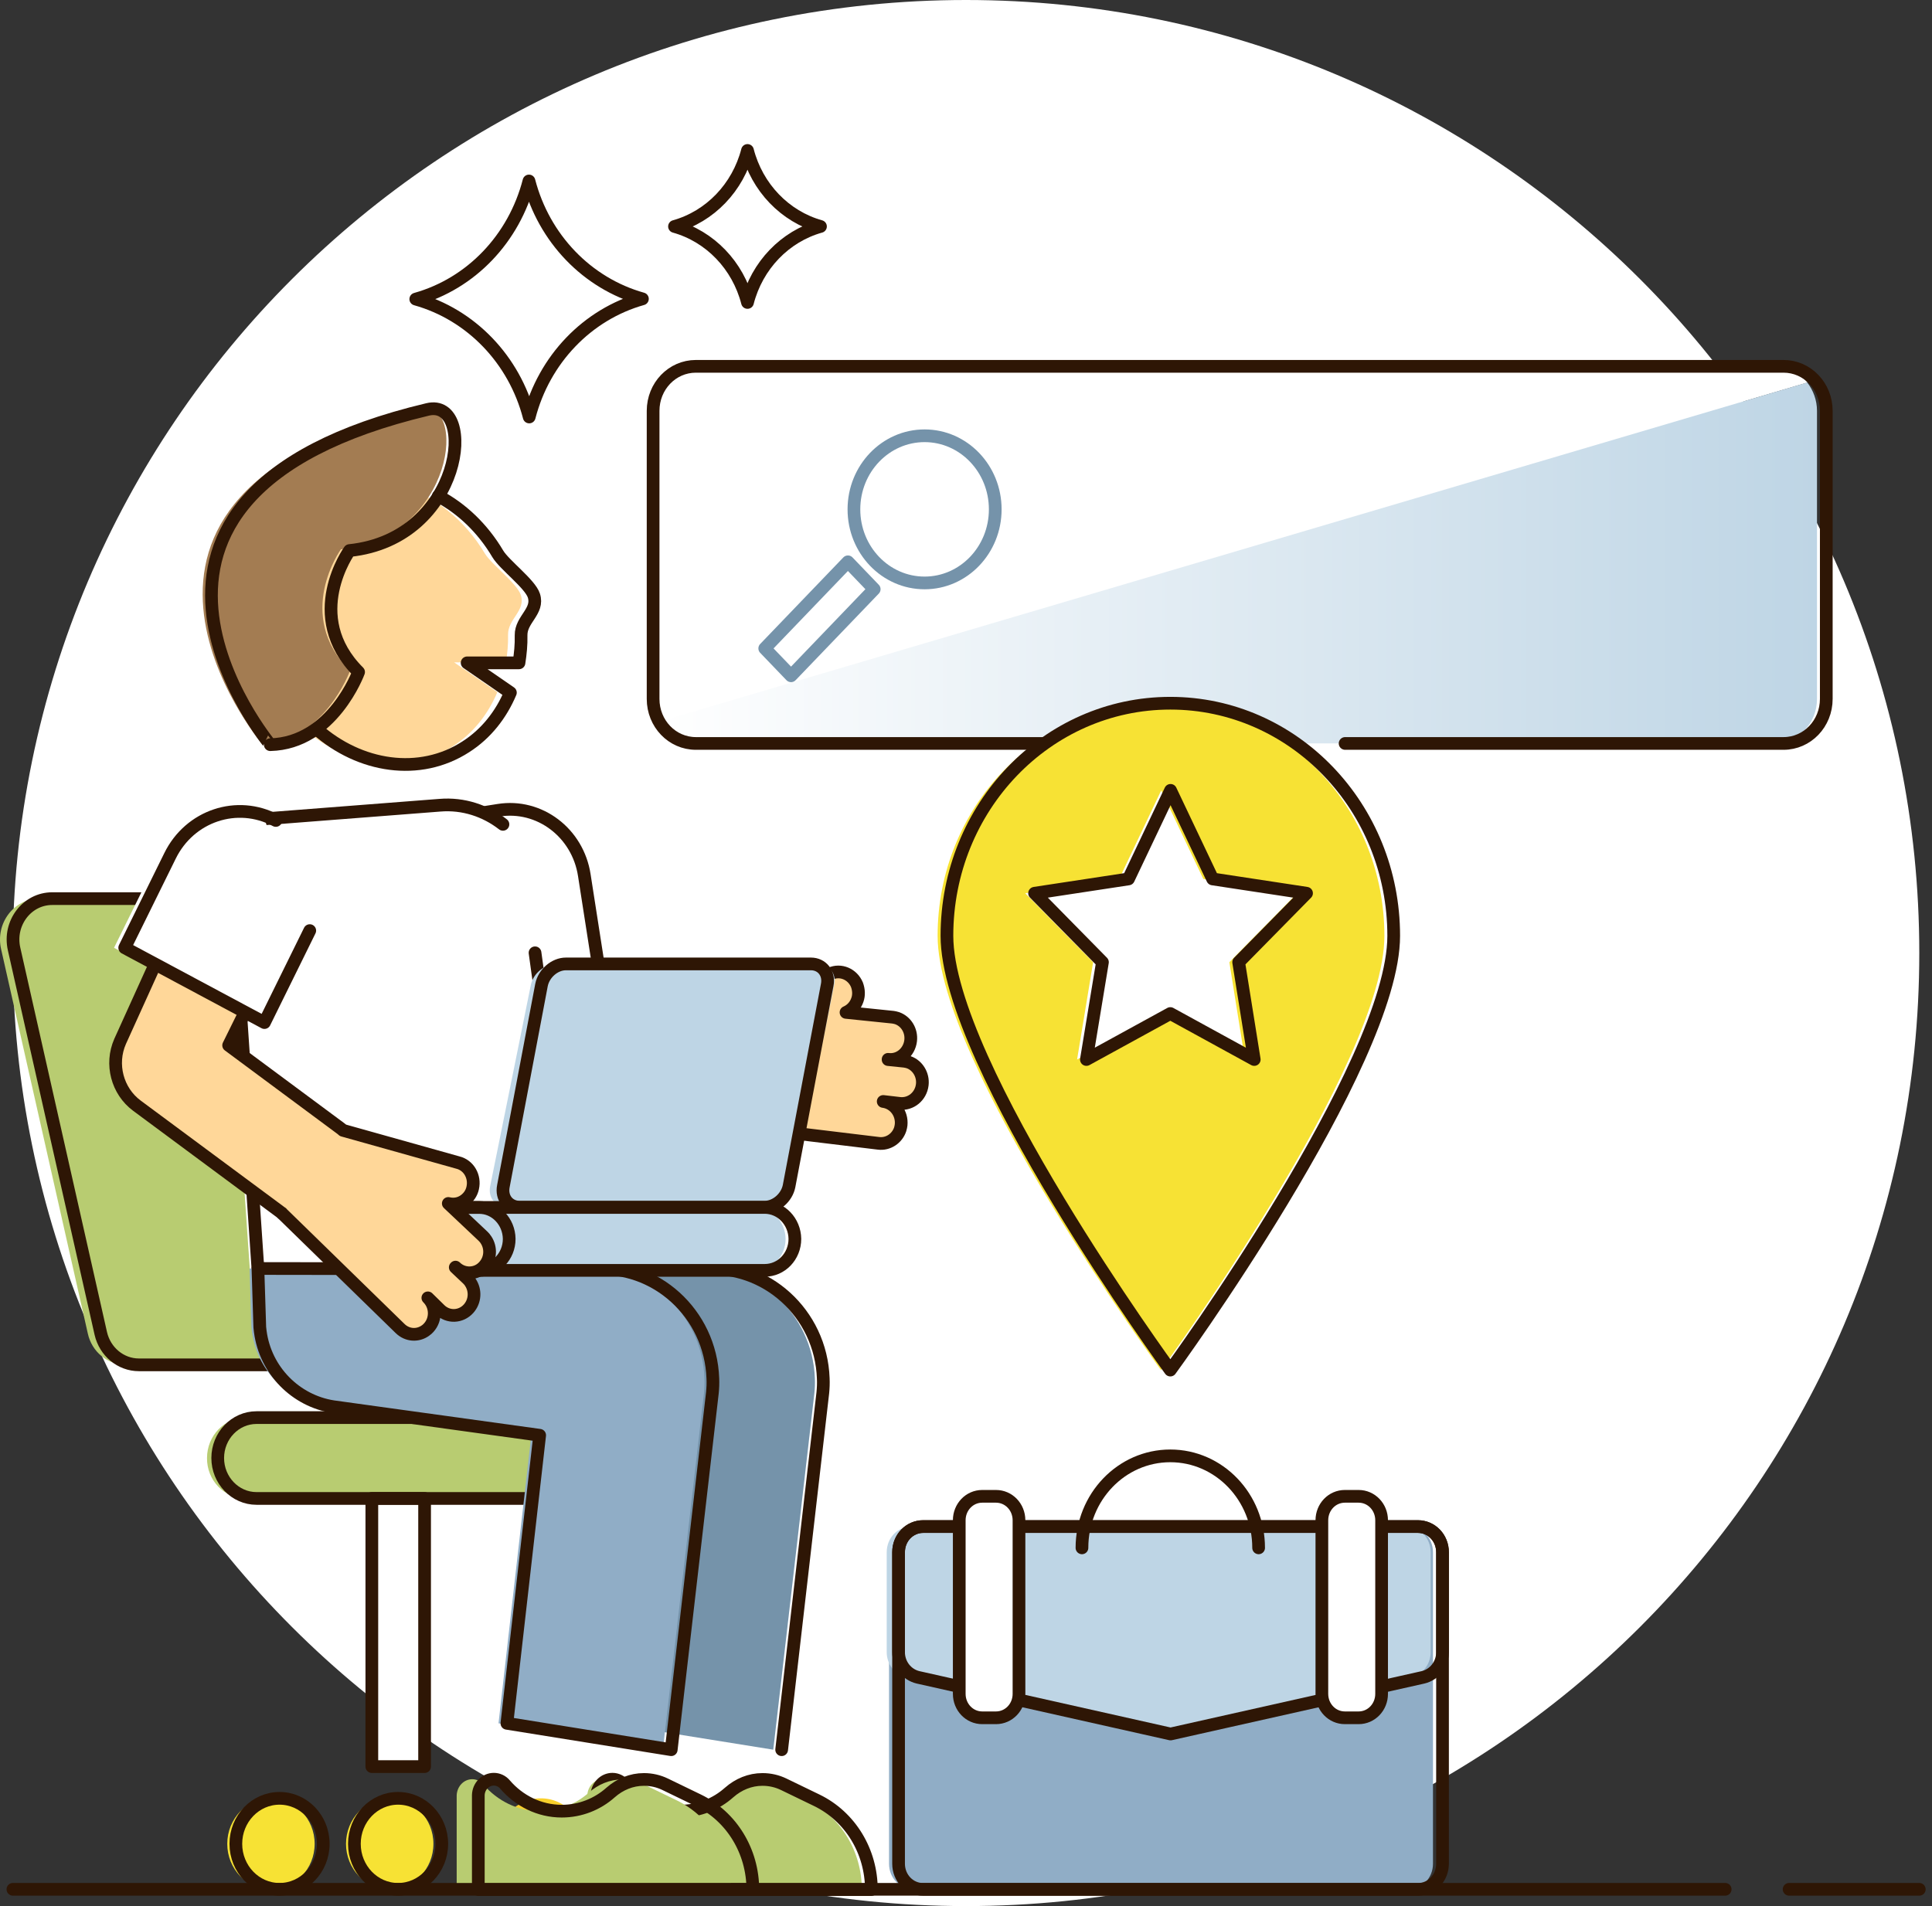 <svg width="152" height="150" viewBox="0 0 152 150" fill="none" xmlns="http://www.w3.org/2000/svg">
<rect x="0" y="0" width="152" height="150" fill="#333333" stroke="none"/>
<path d="M76 150C117.421 150 151 116.421 151 75C151 33.579 117.421 0 76 0C34.579 0 1 33.579 1 75C1 116.421 34.579 150 76 150Z" fill="white"/>
<path d="M139.588 28.828H54.017C52.152 28.828 50.652 30.39 50.652 32.333V55.001C50.652 55.744 50.872 56.41 51.238 56.982L142.203 30.104C141.581 29.323 140.63 28.828 139.588 28.828Z" fill="white"/>
<path d="M51.236 56.979C51.84 57.893 52.864 58.503 54.016 58.503H139.587C141.452 58.503 142.952 56.941 142.952 54.998V32.33C142.952 31.492 142.659 30.711 142.184 30.102L51.236 56.979Z" fill="url(#paint0_linear_11620_29911)"/>
<path d="M71.884 120.133H110.801C111.88 120.133 112.74 121.028 112.74 122.152V146.667C112.74 147.791 111.88 148.687 110.801 148.687H71.884C70.805 148.687 69.945 147.791 69.945 146.667V122.152C69.945 121.028 70.805 120.133 71.884 120.133Z" fill="#90ADC6"/>
<path d="M71.7 120.133H110.618C111.697 120.133 112.556 121.028 112.556 122.152V130.019C112.556 130.971 111.916 131.791 111.02 132L91.159 136.457L71.298 132C70.402 131.791 69.762 130.971 69.762 130.019V122.152C69.762 121.028 70.621 120.133 71.7 120.133Z" fill="#BED5E5"/>
<path d="M72.634 120.133H111.551C112.63 120.133 113.49 121.028 113.49 122.152V146.667C113.49 147.791 112.63 148.687 111.551 148.687H72.634C71.555 148.687 70.695 147.791 70.695 146.667V122.152C70.695 121.028 71.555 120.133 72.634 120.133Z" stroke="#2E1605" stroke-linecap="round" stroke-linejoin="round"/>
<path d="M72.634 120.133H111.551C112.63 120.133 113.49 121.028 113.49 122.152V130.019C113.49 130.971 112.85 131.791 111.954 132L92.093 136.457L72.231 132C71.335 131.791 70.695 130.971 70.695 130.019V122.152C70.695 121.028 71.555 120.133 72.634 120.133Z" stroke="#2E1605" stroke-linecap="round" stroke-linejoin="round"/>
<path d="M106.87 135.183H105.791C104.785 135.183 103.98 134.345 103.98 133.298V119.64C103.98 118.592 104.785 117.754 105.791 117.754H106.87C107.876 117.754 108.681 118.592 108.681 119.64V133.298C108.681 134.345 107.876 135.183 106.87 135.183Z" fill="white"/>
<path d="M78.358 135.183H77.279C76.273 135.183 75.469 134.345 75.469 133.298V119.64C75.469 118.592 76.273 117.754 77.279 117.754H78.358C79.364 117.754 80.169 118.592 80.169 119.64V133.298C80.15 134.345 79.346 135.183 78.358 135.183Z" fill="white"/>
<path d="M85.123 121.809C85.123 117.809 88.232 114.57 92.073 114.57C95.913 114.57 99.022 117.809 99.022 121.809" stroke="#2E1605" stroke-linecap="round" stroke-linejoin="round"/>
<path d="M106.888 135.183H105.809C104.803 135.183 103.998 134.345 103.998 133.298V119.64C103.998 118.592 104.803 117.754 105.809 117.754H106.888C107.893 117.754 108.698 118.592 108.698 119.64V133.298C108.698 134.345 107.893 135.183 106.888 135.183Z" stroke="#2E1605" stroke-linecap="round" stroke-linejoin="round"/>
<path d="M78.358 135.183H77.279C76.273 135.183 75.469 134.345 75.469 133.298V119.64C75.469 118.592 76.273 117.754 77.279 117.754H78.358C79.364 117.754 80.169 118.592 80.169 119.64V133.298C80.169 134.345 79.364 135.183 78.358 135.183Z" stroke="#2E1605" stroke-linecap="round" stroke-linejoin="round"/>
<path d="M140.758 148.68H150.999" stroke="#2E1605" stroke-linecap="round" stroke-linejoin="round"/>
<path d="M33.405 117.918H29.254V139.024H33.405V117.918Z" fill="white"/>
<path d="M9.905 107.406H31.96C33.954 107.406 35.417 105.463 34.96 103.444L28.138 73.195C27.809 71.747 26.566 70.719 25.139 70.719H3.083C1.09 70.719 -0.373 72.662 0.084 74.681L6.906 104.93C7.217 106.378 8.46 107.406 9.905 107.406Z" fill="#B8CC71"/>
<path d="M10.928 107.406H32.984C34.977 107.406 36.44 105.463 35.983 103.444L29.162 73.195C28.832 71.747 27.589 70.719 26.163 70.719H4.107C2.113 70.719 0.65 72.662 1.108 74.681L7.929 104.93C8.258 106.378 9.502 107.406 10.928 107.406Z" stroke="#2E1605" stroke-linecap="round" stroke-linejoin="round"/>
<path d="M30.661 148.682C32.56 148.682 34.099 147.078 34.099 145.101C34.099 143.123 32.56 141.52 30.661 141.52C28.762 141.52 27.223 143.123 27.223 145.101C27.223 147.078 28.762 148.682 30.661 148.682Z" fill="#F7E234"/>
<path d="M42.55 148.682C44.448 148.682 45.988 147.078 45.988 145.101C45.988 143.123 44.448 141.52 42.55 141.52C40.651 141.52 39.111 143.123 39.111 145.101C39.111 147.078 40.651 148.682 42.55 148.682Z" fill="#FAD02C"/>
<path d="M21.317 148.682C23.216 148.682 24.755 147.078 24.755 145.101C24.755 143.123 23.216 141.52 21.317 141.52C19.418 141.52 17.879 143.123 17.879 145.101C17.879 147.078 19.418 148.682 21.317 148.682Z" fill="#F7E234"/>
<path d="M31.319 148.682C33.218 148.682 34.757 147.078 34.757 145.101C34.757 143.123 33.218 141.52 31.319 141.52C29.42 141.52 27.881 143.123 27.881 145.101C27.881 147.078 29.42 148.682 31.319 148.682Z" stroke="#2E1605" stroke-linecap="round" stroke-linejoin="round"/>
<path d="M21.993 148.682C23.892 148.682 25.431 147.078 25.431 145.101C25.431 143.123 23.892 141.52 21.993 141.52C20.094 141.52 18.555 143.123 18.555 145.101C18.555 147.078 20.094 148.682 21.993 148.682Z" stroke="#2E1605" stroke-linecap="round" stroke-linejoin="round"/>
<path d="M19.341 117.921H41.617C43.299 117.921 44.671 116.492 44.671 114.74C44.671 112.987 43.299 111.559 41.617 111.559H19.341C17.659 111.559 16.287 112.987 16.287 114.74C16.269 116.492 17.641 117.921 19.341 117.921Z" fill="#B8CC71"/>
<path d="M20.183 117.921H42.458C44.141 117.921 45.512 116.492 45.512 114.74C45.512 112.987 44.141 111.559 42.458 111.559H20.183C18.5 111.559 17.129 112.987 17.129 114.74C17.129 116.492 18.5 117.921 20.183 117.921Z" stroke="#2E1605" stroke-linecap="round" stroke-linejoin="round"/>
<path d="M47.432 140.016C47.761 140.016 48.091 140.168 48.31 140.435C49.407 141.711 50.998 142.53 52.773 142.53C54.236 142.53 55.589 141.978 56.613 141.063C57.345 140.416 58.259 140.035 59.228 140.035H59.246C59.832 140.035 60.399 140.168 60.911 140.416L63.508 141.673C66.141 142.949 67.805 145.692 67.805 148.702H46.207V141.273C46.244 140.568 46.774 140.016 47.432 140.016Z" fill="#B8CC71"/>
<path d="M48.182 140.016C48.511 140.016 48.841 140.168 49.06 140.435C50.157 141.711 51.748 142.53 53.523 142.53C54.986 142.53 56.339 141.978 57.363 141.063C58.095 140.416 59.009 140.035 59.978 140.035H59.996C60.582 140.035 61.149 140.168 61.661 140.416L64.258 141.673C66.891 142.949 68.555 145.692 68.555 148.702H46.957V141.273C46.994 140.568 47.524 140.016 48.182 140.016Z" stroke="#2E1605" stroke-linecap="round" stroke-linejoin="round"/>
<path d="M38.564 63.764L32.145 64.773L34.394 79.155L46.592 77.079L45.312 68.869C44.8 65.535 41.782 63.249 38.564 63.764Z" fill="white"/>
<path d="M38.526 85.445L37.246 78.854L45.055 77.406L45.549 80.378L56.394 80.168C58.57 80.13 60.381 81.94 60.417 84.207C60.436 85.045 60.198 85.826 59.795 86.492C59.1 87.616 57.912 88.378 56.522 88.397L42.422 88.664C40.575 88.721 38.929 87.369 38.526 85.445Z" fill="#FFD799"/>
<path d="M56.395 80.206L45.568 80.416L45.074 77.406" stroke="#2E1605" stroke-linecap="round" stroke-linejoin="round"/>
<path d="M37.266 78.856L38.528 85.465C38.93 87.389 40.576 88.742 42.459 88.723L56.56 88.456" stroke="#2E1605" stroke-linecap="round" stroke-linejoin="round"/>
<path d="M69.49 86.66L70.788 86.812C71.666 86.908 72.452 86.26 72.562 85.346C72.653 84.565 72.196 83.822 71.501 83.574C71.392 83.536 71.282 83.517 71.172 83.498L69.874 83.365V83.346C70.751 83.46 71.538 82.793 71.648 81.879C71.739 81.079 71.282 80.355 70.587 80.107C70.477 80.069 70.368 80.05 70.258 80.031L66.564 79.65C67.002 79.46 67.313 79.098 67.46 78.66C67.588 78.298 67.569 77.879 67.423 77.479C67.076 76.641 66.143 76.24 65.338 76.602L56.633 80.165L56.578 88.432L69.16 89.955C69.91 90.051 70.624 89.575 70.861 88.851C70.898 88.736 70.916 88.622 70.934 88.508C71.007 87.593 70.367 86.774 69.49 86.66Z" fill="#FFD799"/>
<path d="M56.539 88.451L69.121 89.975C69.871 90.07 70.584 89.594 70.822 88.87C70.859 88.756 70.877 88.642 70.895 88.527C70.987 87.613 70.365 86.794 69.487 86.68L70.786 86.832C71.663 86.927 72.45 86.279 72.559 85.365C72.651 84.584 72.194 83.841 71.499 83.594C71.389 83.556 71.279 83.537 71.17 83.517L69.871 83.384V83.365C70.749 83.479 71.535 82.813 71.645 81.898C71.737 81.098 71.279 80.374 70.584 80.127C70.475 80.089 70.365 80.07 70.255 80.051L66.561 79.67C67 79.479 67.311 79.117 67.457 78.679C67.585 78.317 67.567 77.898 67.421 77.498C67.073 76.66 66.14 76.26 65.336 76.622L56.63 80.184" stroke="#2E1605" stroke-linecap="round" stroke-linejoin="round"/>
<path d="M39.222 63.764L32.803 64.773L35.052 79.155L47.25 77.079L45.97 68.869C45.458 65.535 42.441 63.249 39.222 63.764Z" stroke="#2E1605" stroke-linecap="round" stroke-linejoin="round"/>
<path d="M17.238 64.662L33.935 63.367C37.739 63.062 41.123 65.843 41.745 69.767L42.568 74.986L46.006 99.845H19.652L17.238 64.662Z" fill="white"/>
<path d="M60.837 137.693L64.074 109.615C64.11 109.253 64.129 108.872 64.11 108.472C63.928 103.348 59.575 99.443 54.674 99.862L28.32 99.824L28.467 104.453C28.485 104.567 28.485 104.663 28.503 104.777C28.905 107.863 31.301 110.244 34.246 110.701L50.486 112.949L47.907 135.616L60.837 137.693Z" fill="#7593AA"/>
<path d="M61.497 137.693L64.734 109.615C64.77 109.253 64.789 108.872 64.77 108.472C64.588 103.348 60.235 99.443 55.334 99.862L28.98 99.824L29.127 104.453C29.145 104.567 29.145 104.663 29.163 104.777C29.566 107.863 31.962 110.244 34.906 110.701L51.146 112.949" stroke="#2E1605" stroke-linecap="round" stroke-linejoin="round"/>
<path d="M17.916 64.663L34.613 63.367C36.46 63.215 38.198 63.806 39.569 64.872" stroke="#2E1605" stroke-linecap="round" stroke-linejoin="round"/>
<path d="M20.292 99.844L18.207 69.023" stroke="#2E1605" stroke-linecap="round" stroke-linejoin="round"/>
<path d="M37.155 140.016C37.484 140.016 37.813 140.168 38.033 140.435C39.13 141.711 40.721 142.53 42.495 142.53C43.958 142.53 45.312 141.978 46.336 141.063C47.067 140.416 47.982 140.035 48.951 140.035H48.969C49.554 140.035 50.121 140.168 50.633 140.416L53.23 141.673C55.864 142.949 57.528 145.692 57.528 148.702H35.93V141.273C35.966 140.568 36.497 140.016 37.155 140.016Z" fill="#B8CC71"/>
<path d="M38.856 140.016C39.185 140.016 39.514 140.168 39.734 140.435C40.831 141.711 42.422 142.53 44.196 142.53C45.659 142.53 47.013 141.978 48.037 141.063C48.768 140.416 49.683 140.035 50.652 140.035H50.67C51.256 140.035 51.822 140.168 52.335 140.416L54.931 141.673C57.565 142.949 59.229 145.692 59.229 148.702H37.631V141.273C37.649 140.568 38.198 140.016 38.856 140.016Z" stroke="#2E1605" stroke-linecap="round" stroke-linejoin="round"/>
<path d="M52.151 137.693L55.388 109.615C55.425 109.253 55.443 108.872 55.425 108.472C55.242 103.348 50.889 99.443 45.988 99.862L19.635 99.824L19.781 104.453C19.799 104.567 19.799 104.663 19.818 104.777C20.22 107.863 22.616 110.244 25.56 110.701L41.8 112.949L39.221 135.616L52.151 137.693Z" fill="#90ADC6"/>
<path d="M52.809 137.693L56.046 109.615C56.083 109.253 56.101 108.872 56.083 108.472C55.9 103.348 51.548 99.443 46.646 99.862L20.293 99.824L20.439 104.453C20.458 104.567 20.458 104.663 20.476 104.777C20.878 107.863 23.274 110.244 26.218 110.701L42.458 112.949L39.88 135.616L52.809 137.693Z" stroke="#2E1605" stroke-linecap="round" stroke-linejoin="round"/>
<path d="M23.969 39.172C28.578 36.2 34.924 38.162 38.143 43.553C38.655 44.41 40.685 45.915 40.977 46.829C41.38 48.067 39.953 48.696 39.971 49.953C39.99 50.696 39.917 51.42 39.807 52.125H35.729L39.13 54.468C38.399 56.201 37.228 57.706 35.619 58.735C31.01 61.706 24.664 59.744 21.445 54.353C18.227 48.944 19.361 42.162 23.969 39.172Z" fill="#FFD799"/>
<path d="M34.485 39.039C36.314 40.011 37.96 41.553 39.167 43.592C39.679 44.449 41.709 45.954 42.002 46.868C42.404 48.106 40.978 48.735 40.996 49.992C41.014 50.735 40.941 51.459 40.831 52.163H36.753L40.155 54.507C39.423 56.24 38.253 57.745 36.643 58.773C33.022 61.116 28.304 60.392 24.902 57.364" stroke="#2E1605" stroke-linecap="round" stroke-linejoin="round"/>
<path d="M32.966 32.126C36.88 31.193 35.819 42.298 26.822 43.231C26.822 43.231 23.109 48.374 27.535 52.794C27.535 52.794 25.486 58.394 20.585 58.508C20.585 58.508 4.217 38.945 32.966 32.126Z" fill="#A37C52"/>
<path d="M33.644 32.22C37.558 31.286 36.497 42.392 27.499 43.325C27.499 43.325 23.787 48.468 28.212 52.887C28.212 52.887 26.164 58.488 21.263 58.602C21.281 58.602 4.913 39.058 33.644 32.22Z" stroke="#2E1605" stroke-linecap="round" stroke-linejoin="round"/>
<path d="M33.405 117.918H29.254V139.024H33.405V117.918Z" stroke="#2E1605" stroke-linecap="round" stroke-linejoin="round"/>
<path d="M42.094 74.981L45.532 99.839" stroke="#2E1605" stroke-linecap="round" stroke-linejoin="round"/>
<path d="M59.429 95.019H31.229C29.912 95.019 28.852 96.124 28.852 97.496C28.852 98.867 29.912 99.972 31.229 99.972H59.429C60.746 99.972 61.807 98.867 61.807 97.496C61.789 96.124 60.728 95.019 59.429 95.019Z" fill="#BED5E5"/>
<path d="M37.684 95.019H31.959C30.643 95.019 29.582 96.124 29.582 97.496C29.582 98.867 30.643 99.972 31.959 99.972H37.684C39.001 99.972 40.061 98.867 40.061 97.496C40.043 96.124 38.982 95.019 37.684 95.019Z" fill="#BED5E5"/>
<path d="M64.277 75.856H43.794C42.862 75.856 41.947 76.598 41.764 77.513L38.564 93.342C38.381 94.256 38.984 94.999 39.917 94.999H60.4C61.333 94.999 62.247 94.256 62.43 93.342L65.63 77.513C65.832 76.598 65.21 75.856 64.277 75.856Z" fill="#BED5E5"/>
<path d="M60.16 95.019H31.959C30.643 95.019 29.582 96.124 29.582 97.496C29.582 98.867 30.643 99.972 31.959 99.972H60.16C61.477 99.972 62.537 98.867 62.537 97.496C62.519 96.124 61.458 95.019 60.16 95.019Z" stroke="#2E1605" stroke-linecap="round" stroke-linejoin="round"/>
<path d="M37.684 95.019H31.959C30.643 95.019 29.582 96.124 29.582 97.496C29.582 98.867 30.643 99.972 31.959 99.972H37.684C39.001 99.972 40.061 98.867 40.061 97.496C40.043 96.124 38.982 95.019 37.684 95.019Z" stroke="#2E1605" stroke-linecap="round" stroke-linejoin="round"/>
<path d="M63.799 75.856H44.523C43.645 75.856 42.786 76.598 42.603 77.513L39.604 93.342C39.421 94.256 40.006 94.999 40.884 94.999H60.16C61.038 94.999 61.897 94.256 62.08 93.342L65.079 77.513C65.262 76.598 64.677 75.856 63.799 75.856Z" stroke="#2E1605" stroke-linecap="round" stroke-linejoin="round"/>
<path d="M9.465 81.959L12.209 75.883L19.323 79.559L18.024 82.264L26.857 88.817C28.631 90.131 29.052 92.703 27.79 94.569C27.315 95.255 26.693 95.751 25.998 96.017C24.809 96.493 23.401 96.36 22.285 95.522L10.8 87.007C9.246 85.864 8.697 83.75 9.465 81.959Z" fill="#FFD799"/>
<path d="M26.822 88.816L17.988 82.263L19.323 79.559" stroke="#2E1605" stroke-linecap="round" stroke-linejoin="round"/>
<path d="M12.21 75.863L9.448 81.959C8.662 83.749 9.229 85.864 10.765 87.007L22.25 95.521" stroke="#2E1605" stroke-linecap="round" stroke-linejoin="round"/>
<path d="M33.661 102.115L34.612 103.049C35.252 103.677 36.258 103.639 36.861 102.972C37.391 102.382 37.428 101.525 37.007 100.896C36.953 100.801 36.861 100.706 36.788 100.629L35.819 99.715L35.837 99.696C36.477 100.325 37.501 100.287 38.086 99.62C38.617 99.029 38.653 98.172 38.233 97.543C38.178 97.448 38.086 97.353 38.013 97.277L35.27 94.686C35.727 94.801 36.184 94.705 36.55 94.439C36.861 94.21 37.099 93.886 37.19 93.467C37.391 92.572 36.879 91.677 36.02 91.467L26.985 88.934L22.23 95.543L31.484 104.572C32.051 105.125 32.874 105.163 33.478 104.725C33.569 104.668 33.661 104.572 33.734 104.496C34.337 103.811 34.301 102.744 33.661 102.115Z" fill="#FFD799"/>
<path d="M22.23 95.525L31.484 104.554C32.051 105.106 32.874 105.144 33.478 104.706C33.569 104.649 33.661 104.554 33.734 104.478C34.337 103.811 34.301 102.763 33.661 102.135L34.612 103.068C35.252 103.697 36.258 103.659 36.861 102.992C37.391 102.401 37.428 101.544 37.007 100.916C36.953 100.82 36.861 100.725 36.788 100.649L35.819 99.735L35.837 99.716C36.477 100.344 37.501 100.306 38.086 99.639C38.617 99.049 38.653 98.192 38.233 97.563C38.178 97.468 38.086 97.373 38.013 97.296L35.27 94.706C35.727 94.82 36.184 94.725 36.55 94.458C36.861 94.23 37.099 93.906 37.19 93.487C37.391 92.591 36.879 91.696 36.02 91.487L26.985 88.953" stroke="#2E1605" stroke-linecap="round" stroke-linejoin="round"/>
<path d="M20.86 64.567C17.824 62.947 14.093 64.186 12.539 67.348L8.973 74.586L19.964 80.472L23.53 73.234" fill="white"/>
<path d="M21.7 64.567C18.664 62.947 14.933 64.186 13.379 67.348L9.812 74.586L20.804 80.472L24.37 73.234" stroke="#2E1605" stroke-linecap="round" stroke-linejoin="round"/>
<path d="M96.006 58.506H54.748C52.883 58.506 51.383 56.944 51.383 55.001V32.333C51.383 30.39 52.883 28.828 54.748 28.828H140.318C142.184 28.828 143.683 30.39 143.683 32.333V55.001C143.683 56.944 142.184 58.506 140.318 58.506H105.827" stroke="#2E1605" stroke-linecap="round" stroke-linejoin="round"/>
<path d="M72.741 45.874C75.812 45.874 78.301 43.282 78.301 40.084C78.301 36.886 75.812 34.293 72.741 34.293C69.671 34.293 67.182 36.886 67.182 40.084C67.182 43.282 69.671 45.874 72.741 45.874Z" stroke="#7593AA" stroke-linecap="round" stroke-linejoin="round"/>
<path d="M66.71 44.212L60.166 51.027L62.235 53.182L68.778 46.367L66.71 44.212Z" stroke="#7593AA" stroke-linecap="round" stroke-linejoin="round"/>
<path d="M91.343 55.34C81.632 55.34 73.768 63.531 73.768 73.645C73.768 83.76 91.343 107.819 91.343 107.819C91.343 107.819 108.918 83.76 108.918 73.645C108.918 63.531 101.054 55.34 91.343 55.34ZM97.945 83.379L91.343 79.76L84.74 83.379L86.002 75.722L80.662 70.293L88.051 69.169L91.361 62.197L94.671 69.169L102.059 70.293L96.719 75.722L97.945 83.379Z" fill="#F7E234"/>
<path d="M92.075 55.34C82.364 55.34 74.5 63.531 74.5 73.645C74.5 83.76 92.075 107.819 92.075 107.819C92.075 107.819 109.65 83.76 109.65 73.645C109.65 63.531 101.786 55.34 92.075 55.34ZM98.677 83.379L92.075 79.76L85.473 83.379L86.735 75.722L81.395 70.293L88.783 69.169L92.093 62.197L95.403 69.169L102.792 70.293L97.452 75.722L98.677 83.379Z" stroke="#2E1605" stroke-linecap="round" stroke-linejoin="round"/>
<path d="M34.539 23.538C38.892 24.757 42.293 28.3 43.464 32.815C44.634 28.281 48.036 24.738 52.37 23.519C48.017 22.3 44.616 18.757 43.445 14.242C42.275 18.776 38.892 22.319 34.539 23.538Z" fill="white"/>
<path d="M54.895 17.821C57.693 18.602 59.887 20.888 60.637 23.802C61.387 20.888 63.581 18.602 66.379 17.821C63.581 17.04 61.387 14.754 60.637 11.84C59.887 14.754 57.693 17.04 54.895 17.821Z" fill="white"/>
<path d="M32.711 23.538C37.063 24.757 40.465 28.3 41.636 32.815C42.806 28.281 46.208 24.738 50.542 23.519C46.189 22.3 42.788 18.757 41.617 14.242C40.447 18.776 37.063 22.319 32.711 23.538Z" stroke="#2E1605" stroke-linecap="round" stroke-linejoin="round"/>
<path d="M53.066 17.821C55.864 18.602 58.059 20.888 58.809 23.802C59.559 20.888 61.753 18.602 64.551 17.821C61.753 17.04 59.559 14.754 58.809 11.84C58.059 14.754 55.864 17.04 53.066 17.821Z" stroke="#2E1605" stroke-linecap="round" stroke-linejoin="round"/>
<path d="M1.016 148.68H135.727" stroke="#2E1605" stroke-linecap="round" stroke-linejoin="round"/>
<defs>
<linearGradient id="paint0_linear_11620_29911" x1="51.236" y1="44.302" x2="142.952" y2="44.302" gradientUnits="userSpaceOnUse">
<stop stop-color="white"/>
<stop offset="1" stop-color="#BED5E5"/>
</linearGradient>
</defs>
</svg>
